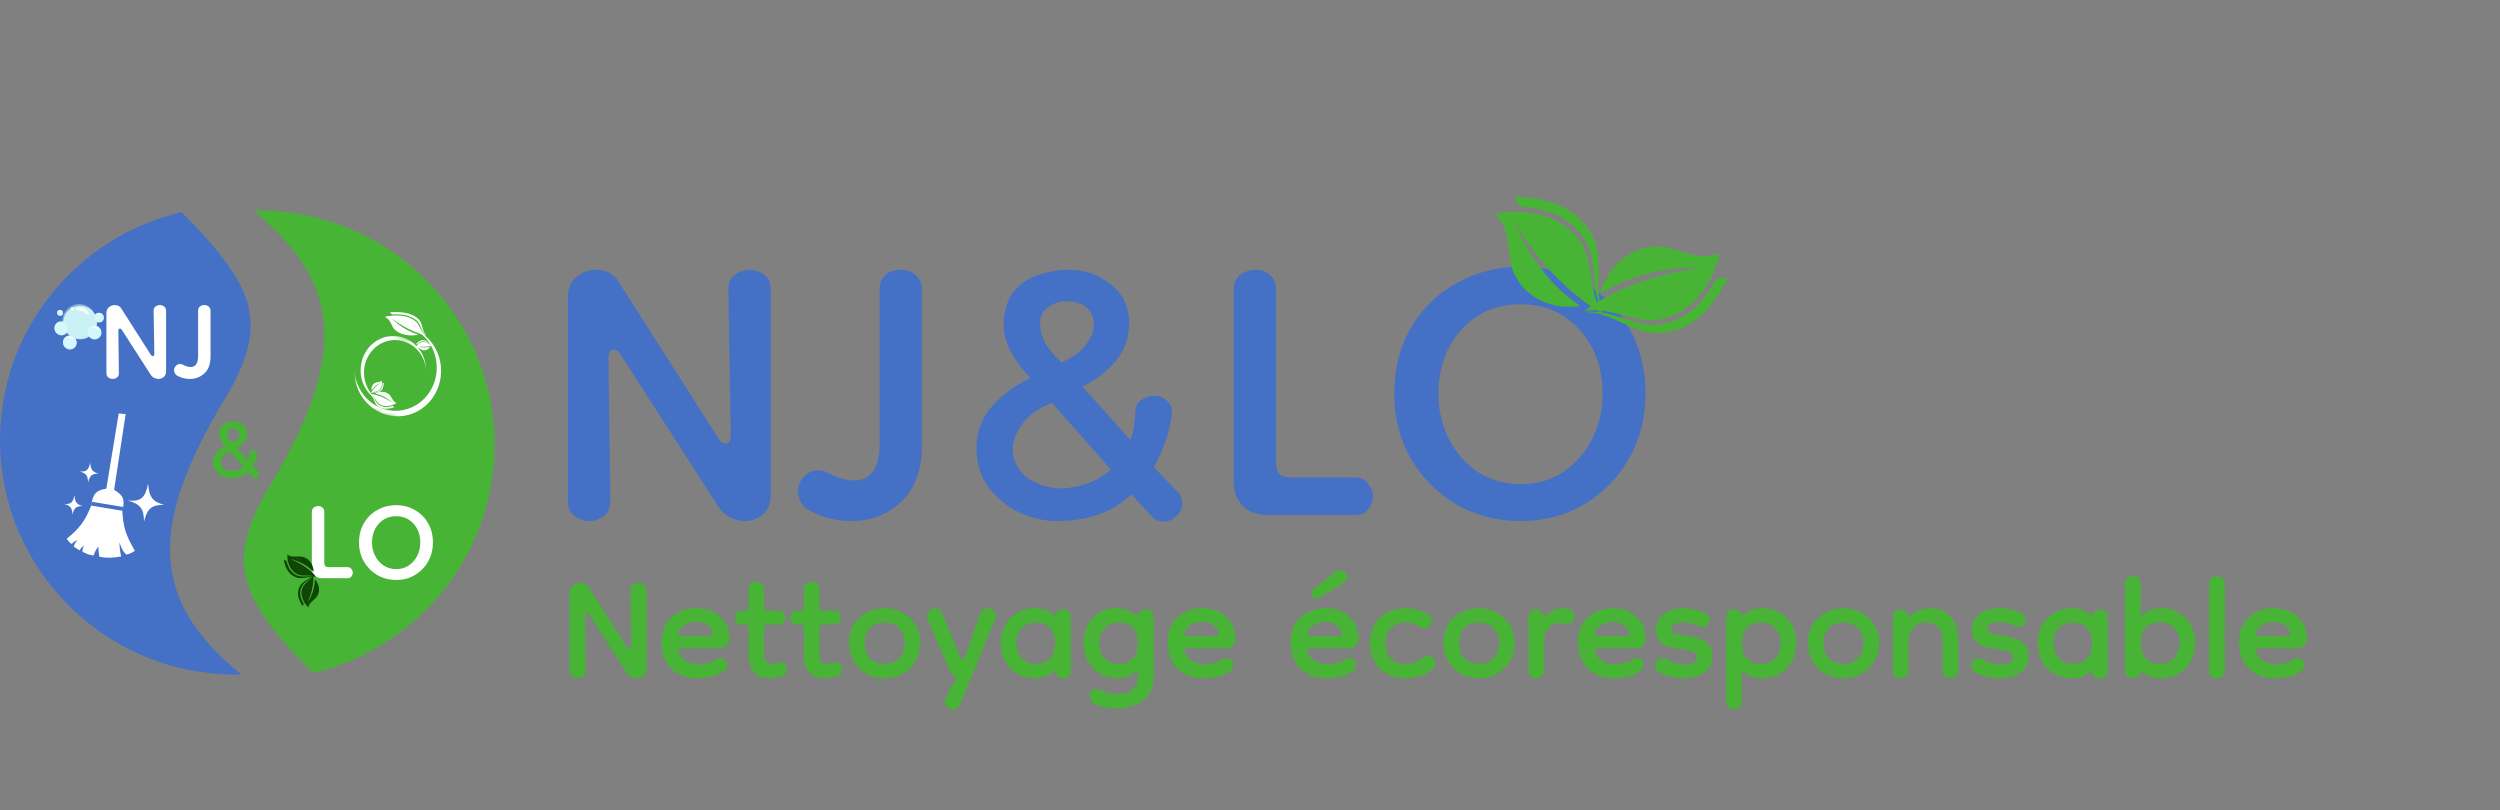 <svg width="500" height="162" viewBox="0 0 500 162" fill="none" xmlns="http://www.w3.org/2000/svg">
<rect x="0" y="0" width="500" height="162" fill="#808080" stroke="none"/>
<path d="M117.82 104.211C116.77 104.211 115.801 103.888 114.913 103.242C114.025 102.596 113.581 101.628 113.581 100.336V59.526C113.581 57.669 114.146 56.297 115.277 55.409C116.488 54.44 117.779 53.956 119.152 53.956C121.251 53.956 122.785 54.763 123.753 56.378L143.734 87.742C144.138 88.388 144.582 88.711 145.066 88.711C145.793 88.711 146.156 88.145 146.156 87.015L145.672 57.831C145.672 56.539 146.116 55.57 147.004 54.925C147.892 54.279 148.861 53.956 149.91 53.956C150.96 53.956 151.928 54.279 152.817 54.925C153.705 55.57 154.149 56.539 154.149 57.831V98.883C154.149 100.659 153.624 101.991 152.574 102.879C151.525 103.767 150.314 104.211 148.941 104.211C147.973 104.211 147.004 103.969 146.035 103.484C145.147 103.081 144.38 102.395 143.734 101.426L124.117 70.909C123.713 70.263 123.269 69.941 122.785 69.941C122.058 69.941 121.695 70.506 121.695 71.636L122.058 100.336C122.058 101.628 121.614 102.596 120.726 103.242C119.919 103.888 118.95 104.211 117.82 104.211ZM170.231 104.211C168.697 104.211 167.163 104.009 165.629 103.605C164.176 103.202 162.763 102.596 161.391 101.789C160.826 101.385 160.382 100.861 160.059 100.215C159.736 99.488 159.574 98.842 159.574 98.277C159.574 97.147 159.978 96.178 160.785 95.371C161.593 94.483 162.521 94.039 163.57 94.039C164.297 94.039 164.943 94.2 165.508 94.523C167.446 95.573 169.222 96.097 170.836 96.097C174.227 96.097 175.922 93.595 175.922 88.59V57.952C175.922 56.741 176.286 55.772 177.012 55.046C177.82 54.319 178.869 53.956 180.161 53.956C181.452 53.956 182.462 54.319 183.188 55.046C183.995 55.772 184.399 56.741 184.399 57.952V88.832C184.399 93.999 182.986 97.874 180.161 100.457C177.416 102.96 174.106 104.211 170.231 104.211ZM232.717 104.332C231.909 104.332 231.183 104.05 230.537 103.484L226.299 98.883C224.2 100.82 221.899 102.193 219.396 103C216.974 103.807 214.31 104.211 211.404 104.211C208.74 104.211 206.156 103.605 203.654 102.395C201.232 101.184 199.213 99.488 197.599 97.308C196.065 95.129 195.298 92.586 195.298 89.679C195.298 86.369 196.347 83.544 198.446 81.203C200.626 78.781 203.169 76.924 206.075 75.632C204.542 74.017 203.25 72.282 202.2 70.425C201.232 68.487 200.747 66.752 200.747 65.218C200.747 62.392 201.353 60.172 202.564 58.557C203.855 56.862 205.51 55.691 207.529 55.046C209.628 54.319 211.767 53.956 213.947 53.956C217.015 53.956 219.759 54.925 222.181 56.862C224.603 58.8 225.814 61.383 225.814 64.612C225.814 67.599 224.886 70.183 223.029 72.362C221.172 74.462 218.992 76.117 216.49 77.328L226.056 87.984C226.379 87.338 226.622 86.45 226.783 85.32C226.944 84.109 227.066 82.938 227.146 81.808C227.308 80.92 227.752 80.274 228.478 79.871C229.286 79.386 230.093 79.144 230.9 79.144C231.788 79.144 232.555 79.427 233.201 79.992C233.928 80.476 234.331 81.283 234.412 82.414C234.17 84.593 233.726 86.571 233.08 88.347C232.434 90.123 231.667 91.819 230.779 93.433L235.986 98.883C236.309 99.448 236.471 100.053 236.471 100.699C236.471 101.668 236.067 102.516 235.26 103.242C234.533 103.969 233.686 104.332 232.717 104.332ZM212.372 97.672C214.229 97.591 216.046 97.228 217.822 96.582C219.598 95.855 221.051 94.967 222.181 93.918L210.435 80.597C208.174 81.324 206.277 82.615 204.743 84.472C203.29 86.248 202.564 88.024 202.564 89.8C202.564 92.222 203.573 94.16 205.591 95.613C207.609 96.986 209.87 97.672 212.372 97.672ZM212.251 72.484C214.27 71.676 215.844 70.586 216.974 69.214C218.185 67.761 218.791 66.267 218.791 64.733C218.71 63.2 218.145 62.069 217.095 61.343C216.046 60.616 214.754 60.253 213.22 60.253C211.928 60.253 210.717 60.657 209.587 61.464C208.538 62.271 208.013 63.321 208.013 64.612C208.013 65.662 208.255 66.792 208.74 68.003C209.224 69.133 210.395 70.627 212.251 72.484ZM253.401 103C251.382 103 249.768 102.395 248.557 101.184C247.346 99.973 246.74 98.358 246.74 96.34V57.952C246.74 56.58 247.184 55.57 248.072 54.925C249.041 54.279 250.05 53.956 251.1 53.956C252.149 53.956 253.078 54.279 253.885 54.925C254.773 55.57 255.217 56.58 255.217 57.952V92.344C255.217 93.555 255.459 94.402 255.944 94.886C256.428 95.29 257.235 95.492 258.366 95.492H270.839C272.13 95.492 273.059 95.896 273.624 96.703C274.27 97.51 274.593 98.358 274.593 99.246C274.593 100.215 274.27 101.103 273.624 101.91C273.059 102.637 272.13 103 270.839 103H253.401ZM304.159 104.211C299.477 104.211 295.198 103.121 291.323 100.941C287.528 98.681 284.501 95.653 282.241 91.859C279.98 87.984 278.85 83.624 278.85 78.781C278.85 73.695 279.98 69.254 282.241 65.46C284.501 61.666 287.528 58.719 291.323 56.62C295.198 54.44 299.477 53.35 304.159 53.35C308.841 53.35 313.04 54.44 316.753 56.62C320.548 58.719 323.535 61.666 325.714 65.46C327.975 69.254 329.105 73.695 329.105 78.781C329.105 83.624 327.975 87.984 325.714 91.859C323.535 95.653 320.548 98.681 316.753 100.941C313.04 103.121 308.841 104.211 304.159 104.211ZM304.159 96.824C307.388 96.824 310.214 96.017 312.636 94.402C315.139 92.707 317.076 90.487 318.449 87.742C319.821 84.997 320.507 82.01 320.507 78.781C320.507 73.614 318.973 69.335 315.905 65.944C312.838 62.554 308.922 60.858 304.159 60.858C299.315 60.858 295.359 62.554 292.292 65.944C289.224 69.335 287.69 73.614 287.69 78.781C287.69 82.01 288.376 84.997 289.749 87.742C291.121 90.487 293.059 92.707 295.561 94.402C298.064 96.017 300.93 96.824 304.159 96.824Z" fill="#4471C5"/>
<path d="M115.539 135.666C115.141 135.666 114.773 135.543 114.436 135.298C114.099 135.053 113.93 134.685 113.93 134.195V118.701C113.93 117.996 114.145 117.475 114.574 117.138C115.034 116.77 115.524 116.586 116.045 116.586C116.842 116.586 117.424 116.892 117.792 117.505L125.378 129.413C125.531 129.658 125.7 129.781 125.884 129.781C126.16 129.781 126.298 129.566 126.298 129.137L126.114 118.057C126.114 117.567 126.282 117.199 126.62 116.954C126.957 116.708 127.324 116.586 127.723 116.586C128.121 116.586 128.489 116.708 128.826 116.954C129.164 117.199 129.332 117.567 129.332 118.057V133.643C129.332 134.317 129.133 134.823 128.734 135.16C128.336 135.497 127.876 135.666 127.355 135.666C126.987 135.666 126.62 135.574 126.252 135.39C125.915 135.237 125.623 134.976 125.378 134.608L117.93 123.022C117.777 122.777 117.608 122.655 117.424 122.655C117.149 122.655 117.011 122.869 117.011 123.298L117.149 134.195C117.149 134.685 116.98 135.053 116.643 135.298C116.336 135.543 115.968 135.666 115.539 135.666ZM139.622 135.666C137.323 135.666 135.53 135.007 134.243 133.689C132.955 132.371 132.312 130.593 132.312 128.356C132.312 126.394 132.955 124.785 134.243 123.528C135.56 122.272 137.246 121.643 139.3 121.643C141.292 121.643 142.886 122.226 144.081 123.39C145.277 124.524 145.874 125.934 145.874 127.62C145.874 128.294 145.69 128.8 145.323 129.137C144.986 129.474 144.541 129.643 143.989 129.643H135.99C135.683 129.643 135.576 129.812 135.668 130.149C135.913 131.007 136.403 131.681 137.139 132.172C137.905 132.631 138.763 132.861 139.714 132.861C140.419 132.861 141.093 132.769 141.737 132.585C142.411 132.402 142.993 132.126 143.484 131.758C143.637 131.635 143.836 131.574 144.081 131.574C144.418 131.574 144.725 131.727 145.001 132.034C145.277 132.31 145.415 132.647 145.415 133.045C145.415 133.229 145.384 133.413 145.323 133.597C145.261 133.781 145.123 133.965 144.909 134.149C144.112 134.731 143.254 135.129 142.334 135.344C141.445 135.559 140.541 135.666 139.622 135.666ZM142.288 127.252C142.472 127.252 142.564 127.16 142.564 126.976C142.564 126.271 142.242 125.658 141.599 125.137C140.986 124.616 140.219 124.356 139.3 124.356C138.503 124.356 137.737 124.57 137.001 124.999C136.296 125.429 135.867 125.996 135.714 126.701C135.714 126.701 135.714 126.716 135.714 126.747C135.683 126.869 135.668 126.976 135.668 127.068C135.698 127.16 135.836 127.206 136.082 127.206L142.288 127.252ZM153.826 135.666C152.631 135.666 151.65 135.298 150.884 134.562C150.118 133.827 149.735 132.723 149.735 131.252V125.413C149.735 125.107 149.581 124.953 149.275 124.953H148.447C148.049 124.953 147.712 124.831 147.436 124.586C147.16 124.31 147.022 123.973 147.022 123.574C147.022 123.145 147.16 122.793 147.436 122.517C147.712 122.241 148.049 122.103 148.447 122.103H149.275C149.581 122.103 149.735 121.95 149.735 121.643V117.781C149.735 117.352 149.872 117.015 150.148 116.77C150.455 116.494 150.823 116.356 151.252 116.356C151.712 116.356 152.079 116.494 152.355 116.77C152.662 117.015 152.815 117.352 152.815 117.781V121.643C152.815 121.95 152.968 122.103 153.275 122.103H155.757C156.125 122.103 156.447 122.241 156.723 122.517C156.999 122.793 157.137 123.145 157.137 123.574C157.137 123.973 156.999 124.31 156.723 124.586C156.478 124.831 156.14 124.953 155.711 124.953H153.275C152.968 124.953 152.815 125.107 152.815 125.413V130.838C152.815 132.126 153.336 132.769 154.378 132.769C154.685 132.769 155.006 132.723 155.344 132.631C155.681 132.539 155.911 132.493 156.033 132.493C156.462 132.493 156.784 132.631 156.999 132.907C157.244 133.183 157.367 133.505 157.367 133.873C157.367 134.149 157.29 134.424 157.137 134.7C156.983 134.946 156.738 135.129 156.401 135.252C156.064 135.375 155.635 135.467 155.114 135.528C154.623 135.62 154.194 135.666 153.826 135.666ZM164.871 135.666C163.676 135.666 162.695 135.298 161.929 134.562C161.163 133.827 160.779 132.723 160.779 131.252V125.413C160.779 125.107 160.626 124.953 160.32 124.953H159.492C159.094 124.953 158.757 124.831 158.481 124.586C158.205 124.31 158.067 123.973 158.067 123.574C158.067 123.145 158.205 122.793 158.481 122.517C158.757 122.241 159.094 122.103 159.492 122.103H160.32C160.626 122.103 160.779 121.95 160.779 121.643V117.781C160.779 117.352 160.917 117.015 161.193 116.77C161.5 116.494 161.868 116.356 162.297 116.356C162.756 116.356 163.124 116.494 163.4 116.77C163.707 117.015 163.86 117.352 163.86 117.781V121.643C163.86 121.95 164.013 122.103 164.32 122.103H166.802C167.17 122.103 167.492 122.241 167.768 122.517C168.044 122.793 168.182 123.145 168.182 123.574C168.182 123.973 168.044 124.31 167.768 124.586C167.523 124.831 167.185 124.953 166.756 124.953H164.32C164.013 124.953 163.86 125.107 163.86 125.413V130.838C163.86 132.126 164.381 132.769 165.423 132.769C165.73 132.769 166.051 132.723 166.389 132.631C166.726 132.539 166.956 132.493 167.078 132.493C167.507 132.493 167.829 132.631 168.044 132.907C168.289 133.183 168.411 133.505 168.411 133.873C168.411 134.149 168.335 134.424 168.182 134.7C168.028 134.946 167.783 135.129 167.446 135.252C167.109 135.375 166.68 135.467 166.159 135.528C165.668 135.62 165.239 135.666 164.871 135.666ZM176.928 135.666C175.579 135.666 174.353 135.359 173.25 134.746C172.177 134.133 171.334 133.29 170.721 132.218C170.108 131.114 169.802 129.888 169.802 128.54C169.802 127.222 170.108 126.042 170.721 124.999C171.334 123.957 172.177 123.145 173.25 122.563C174.353 121.95 175.579 121.643 176.928 121.643C178.276 121.643 179.487 121.95 180.56 122.563C181.633 123.145 182.475 123.957 183.088 124.999C183.732 126.042 184.054 127.222 184.054 128.54C184.054 129.888 183.732 131.114 183.088 132.218C182.475 133.29 181.633 134.133 180.56 134.746C179.487 135.359 178.276 135.666 176.928 135.666ZM176.928 132.815C178.123 132.815 179.089 132.432 179.824 131.666C180.56 130.869 180.928 129.827 180.928 128.54C180.928 127.314 180.56 126.333 179.824 125.597C179.089 124.862 178.123 124.494 176.928 124.494C175.702 124.494 174.721 124.862 173.985 125.597C173.28 126.333 172.928 127.314 172.928 128.54C172.928 129.827 173.28 130.869 173.985 131.666C174.721 132.432 175.702 132.815 176.928 132.815ZM185.415 123.206C185.415 122.716 185.584 122.333 185.921 122.057C186.258 121.781 186.626 121.643 187.024 121.643C187.668 121.643 188.128 121.965 188.404 122.609L191.99 131.39C192.082 131.635 192.25 131.758 192.496 131.758C192.741 131.758 192.909 131.651 193.001 131.436L196.082 122.655C196.327 121.98 196.802 121.643 197.507 121.643C197.936 121.643 198.319 121.781 198.656 122.057C199.024 122.333 199.208 122.67 199.208 123.068C199.208 123.222 199.162 123.436 199.07 123.712L192.036 140.861C191.791 141.535 191.316 141.873 190.611 141.873C190.212 141.873 189.829 141.735 189.461 141.459C189.124 141.183 188.955 140.846 188.955 140.447C188.955 140.141 189.001 139.926 189.093 139.804L191.346 135.206C190.703 135.145 190.258 134.838 190.013 134.287L185.507 123.758C185.446 123.513 185.415 123.329 185.415 123.206ZM207.003 135.666C205.685 135.666 204.505 135.359 203.463 134.746C202.421 134.133 201.609 133.29 201.026 132.218C200.444 131.114 200.153 129.888 200.153 128.54C200.153 127.222 200.444 126.042 201.026 124.999C201.609 123.957 202.421 123.145 203.463 122.563C204.505 121.95 205.685 121.643 207.003 121.643C207.861 121.643 208.628 121.796 209.302 122.103C209.976 122.379 210.559 122.747 211.049 123.206C211.11 122.777 211.294 122.455 211.601 122.241C211.907 121.996 212.244 121.873 212.612 121.873C213.011 121.873 213.363 122.011 213.67 122.287C214.007 122.532 214.175 122.915 214.175 123.436V134.241C214.175 134.7 214.007 135.053 213.67 135.298C213.363 135.543 213.011 135.666 212.612 135.666C212.214 135.666 211.846 135.543 211.509 135.298C211.202 135.053 211.049 134.7 211.049 134.241V134.057C210.559 134.547 209.976 134.93 209.302 135.206C208.628 135.513 207.861 135.666 207.003 135.666ZM207.279 132.815C208.444 132.815 209.363 132.432 210.037 131.666C210.712 130.869 211.049 129.827 211.049 128.54C211.049 127.314 210.712 126.333 210.037 125.597C209.363 124.862 208.444 124.494 207.279 124.494C206.084 124.494 205.118 124.862 204.382 125.597C203.647 126.333 203.279 127.314 203.279 128.54C203.279 129.827 203.647 130.869 204.382 131.666C205.118 132.432 206.084 132.815 207.279 132.815ZM223.295 141.643C222.651 141.643 221.931 141.581 221.134 141.459C220.337 141.336 219.555 141.076 218.789 140.677C218.207 140.371 217.915 139.896 217.915 139.252C217.915 138.884 218.038 138.547 218.283 138.24C218.559 137.934 218.896 137.781 219.295 137.781C219.571 137.781 219.846 137.857 220.122 138.011C220.705 138.317 221.287 138.532 221.869 138.654C222.452 138.777 223.019 138.838 223.57 138.838C224.674 138.838 225.624 138.547 226.421 137.965C227.218 137.413 227.616 136.524 227.616 135.298V134.011C227.095 134.532 226.482 134.93 225.777 135.206C225.103 135.513 224.337 135.666 223.479 135.666C222.222 135.666 221.072 135.359 220.03 134.746C219.019 134.133 218.207 133.29 217.594 132.218C217.011 131.145 216.72 129.934 216.72 128.586C216.72 127.237 217.011 126.026 217.594 124.953C218.176 123.881 218.973 123.038 219.984 122.425C220.996 121.812 222.145 121.551 223.433 121.643C224.321 121.705 225.103 121.888 225.777 122.195C226.482 122.471 227.095 122.854 227.616 123.344C227.616 122.915 227.754 122.563 228.03 122.287C228.337 122.011 228.72 121.873 229.18 121.873C229.639 121.873 230.007 122.011 230.283 122.287C230.589 122.563 230.743 122.915 230.743 123.344V135.39C230.743 136.8 230.406 137.965 229.731 138.884C229.088 139.834 228.199 140.524 227.065 140.953C225.931 141.413 224.674 141.643 223.295 141.643ZM223.846 132.815C225.011 132.815 225.931 132.432 226.605 131.666C227.279 130.869 227.616 129.827 227.616 128.54C227.616 127.314 227.279 126.333 226.605 125.597C225.931 124.862 225.011 124.494 223.846 124.494C222.651 124.494 221.685 124.862 220.95 125.597C220.214 126.333 219.846 127.329 219.846 128.586C219.846 129.812 220.199 130.823 220.904 131.62C221.639 132.417 222.62 132.815 223.846 132.815ZM240.822 135.666C238.523 135.666 236.73 135.007 235.443 133.689C234.156 132.371 233.512 130.593 233.512 128.356C233.512 126.394 234.156 124.785 235.443 123.528C236.761 122.272 238.447 121.643 240.5 121.643C242.493 121.643 244.086 122.226 245.282 123.39C246.477 124.524 247.075 125.934 247.075 127.62C247.075 128.294 246.891 128.8 246.523 129.137C246.186 129.474 245.742 129.643 245.19 129.643H237.19C236.884 129.643 236.776 129.812 236.868 130.149C237.113 131.007 237.604 131.681 238.339 132.172C239.106 132.631 239.964 132.861 240.914 132.861C241.619 132.861 242.293 132.769 242.937 132.585C243.611 132.402 244.194 132.126 244.684 131.758C244.837 131.635 245.037 131.574 245.282 131.574C245.619 131.574 245.925 131.727 246.201 132.034C246.477 132.31 246.615 132.647 246.615 133.045C246.615 133.229 246.584 133.413 246.523 133.597C246.462 133.781 246.324 133.965 246.109 134.149C245.312 134.731 244.454 135.129 243.535 135.344C242.646 135.559 241.742 135.666 240.822 135.666ZM243.489 127.252C243.673 127.252 243.765 127.16 243.765 126.976C243.765 126.271 243.443 125.658 242.799 125.137C242.186 124.616 241.42 124.356 240.5 124.356C239.703 124.356 238.937 124.57 238.202 124.999C237.497 125.429 237.067 125.996 236.914 126.701C236.914 126.701 236.914 126.716 236.914 126.747C236.884 126.869 236.868 126.976 236.868 127.068C236.899 127.16 237.037 127.206 237.282 127.206L243.489 127.252ZM265.426 135.666C263.128 135.666 261.335 135.007 260.047 133.689C258.76 132.371 258.116 130.593 258.116 128.356C258.116 126.394 258.76 124.785 260.047 123.528C261.365 122.272 263.051 121.643 265.105 121.643C267.097 121.643 268.691 122.226 269.886 123.39C271.081 124.524 271.679 125.934 271.679 127.62C271.679 128.294 271.495 128.8 271.127 129.137C270.79 129.474 270.346 129.643 269.794 129.643H261.794C261.488 129.643 261.38 129.812 261.472 130.149C261.718 131.007 262.208 131.681 262.944 132.172C263.71 132.631 264.568 132.861 265.518 132.861C266.223 132.861 266.898 132.769 267.541 132.585C268.216 132.402 268.798 132.126 269.288 131.758C269.442 131.635 269.641 131.574 269.886 131.574C270.223 131.574 270.53 131.727 270.805 132.034C271.081 132.31 271.219 132.647 271.219 133.045C271.219 133.229 271.189 133.413 271.127 133.597C271.066 133.781 270.928 133.965 270.714 134.149C269.917 134.731 269.058 135.129 268.139 135.344C267.25 135.559 266.346 135.666 265.426 135.666ZM268.093 127.252C268.277 127.252 268.369 127.16 268.369 126.976C268.369 126.271 268.047 125.658 267.403 125.137C266.79 124.616 266.024 124.356 265.105 124.356C264.308 124.356 263.541 124.57 262.806 124.999C262.101 125.429 261.672 125.996 261.518 126.701C261.518 126.701 261.518 126.716 261.518 126.747C261.488 126.869 261.472 126.976 261.472 127.068C261.503 127.16 261.641 127.206 261.886 127.206L268.093 127.252ZM262.668 117.873L266.898 114.517C267.02 114.425 267.173 114.333 267.357 114.241C267.572 114.119 267.786 114.057 268.001 114.057C268.369 114.057 268.691 114.195 268.966 114.471C269.242 114.747 269.38 115.099 269.38 115.528C269.38 115.988 269.181 116.341 268.783 116.586L263.909 119.482C263.817 119.513 263.725 119.559 263.633 119.62C263.572 119.651 263.465 119.666 263.311 119.666C262.606 119.666 262.254 119.344 262.254 118.701C262.254 118.364 262.392 118.088 262.668 117.873ZM281 135.666C278.946 135.666 277.26 135.007 275.942 133.689C274.624 132.371 273.965 130.654 273.965 128.54C273.965 127.191 274.272 125.996 274.885 124.953C275.498 123.911 276.325 123.099 277.367 122.517C278.44 121.934 279.651 121.643 281 121.643C282.839 121.643 284.402 122.072 285.689 122.931C286.118 123.206 286.333 123.59 286.333 124.08C286.333 124.57 286.179 124.953 285.873 125.229C285.566 125.505 285.214 125.643 284.816 125.643C284.54 125.643 284.294 125.582 284.08 125.459C282.946 124.693 281.888 124.356 280.908 124.448C279.712 124.57 278.777 124.984 278.103 125.689C277.429 126.363 277.092 127.329 277.092 128.586C277.092 129.904 277.444 130.946 278.149 131.712C278.885 132.448 279.911 132.815 281.229 132.815C282.394 132.815 283.559 132.371 284.724 131.482C284.969 131.267 285.291 131.16 285.689 131.16C286.149 131.16 286.486 131.344 286.701 131.712C286.946 132.049 287.068 132.371 287.068 132.677C287.068 133.106 286.869 133.505 286.471 133.873C285.704 134.547 284.861 135.007 283.942 135.252C283.022 135.528 282.042 135.666 281 135.666ZM295.818 135.666C294.469 135.666 293.243 135.359 292.14 134.746C291.067 134.133 290.224 133.29 289.611 132.218C288.998 131.114 288.692 129.888 288.692 128.54C288.692 127.222 288.998 126.042 289.611 124.999C290.224 123.957 291.067 123.145 292.14 122.563C293.243 121.95 294.469 121.643 295.818 121.643C297.167 121.643 298.377 121.95 299.45 122.563C300.523 123.145 301.366 123.957 301.979 124.999C302.622 126.042 302.944 127.222 302.944 128.54C302.944 129.888 302.622 131.114 301.979 132.218C301.366 133.29 300.523 134.133 299.45 134.746C298.377 135.359 297.167 135.666 295.818 135.666ZM295.818 132.815C297.013 132.815 297.979 132.432 298.715 131.666C299.45 130.869 299.818 129.827 299.818 128.54C299.818 127.314 299.45 126.333 298.715 125.597C297.979 124.862 297.013 124.494 295.818 124.494C294.592 124.494 293.611 124.862 292.876 125.597C292.171 126.333 291.818 127.314 291.818 128.54C291.818 129.827 292.171 130.869 292.876 131.666C293.611 132.432 294.592 132.815 295.818 132.815ZM308.811 128.402V134.241C308.811 134.7 308.643 135.053 308.306 135.298C307.999 135.543 307.647 135.666 307.248 135.666C306.85 135.666 306.482 135.543 306.145 135.298C305.838 135.053 305.685 134.7 305.685 134.241V123.436C305.685 122.915 305.838 122.532 306.145 122.287C306.482 122.011 306.85 121.873 307.248 121.873C307.647 121.873 307.999 122.011 308.306 122.287C308.643 122.532 308.811 122.915 308.811 123.436V123.62C309.24 123.038 309.792 122.563 310.466 122.195C311.171 121.827 311.907 121.643 312.673 121.643C313.041 121.643 313.409 121.689 313.777 121.781C314.144 121.873 314.42 122.057 314.604 122.333C314.788 122.609 314.88 122.915 314.88 123.252C314.88 123.651 314.742 124.019 314.466 124.356C314.221 124.662 313.853 124.816 313.363 124.816C313.148 124.816 312.918 124.785 312.673 124.724C312.459 124.662 312.183 124.632 311.846 124.632C310.957 124.632 310.221 124.969 309.639 125.643C309.087 126.317 308.811 127.237 308.811 128.402ZM322.896 135.666C320.597 135.666 318.804 135.007 317.517 133.689C316.23 132.371 315.586 130.593 315.586 128.356C315.586 126.394 316.23 124.785 317.517 123.528C318.835 122.272 320.521 121.643 322.574 121.643C324.566 121.643 326.16 122.226 327.356 123.39C328.551 124.524 329.149 125.934 329.149 127.62C329.149 128.294 328.965 128.8 328.597 129.137C328.26 129.474 327.815 129.643 327.264 129.643H319.264C318.957 129.643 318.85 129.812 318.942 130.149C319.187 131.007 319.678 131.681 320.413 132.172C321.18 132.631 322.038 132.861 322.988 132.861C323.693 132.861 324.367 132.769 325.011 132.585C325.685 132.402 326.268 132.126 326.758 131.758C326.911 131.635 327.11 131.574 327.356 131.574C327.693 131.574 327.999 131.727 328.275 132.034C328.551 132.31 328.689 132.647 328.689 133.045C328.689 133.229 328.658 133.413 328.597 133.597C328.536 133.781 328.398 133.965 328.183 134.149C327.386 134.731 326.528 135.129 325.609 135.344C324.72 135.559 323.816 135.666 322.896 135.666ZM325.563 127.252C325.746 127.252 325.838 127.16 325.838 126.976C325.838 126.271 325.517 125.658 324.873 125.137C324.26 124.616 323.494 124.356 322.574 124.356C321.777 124.356 321.011 124.57 320.275 124.999C319.57 125.429 319.141 125.996 318.988 126.701C318.988 126.701 318.988 126.716 318.988 126.747C318.957 126.869 318.942 126.976 318.942 127.068C318.973 127.16 319.111 127.206 319.356 127.206L325.563 127.252ZM336.687 135.666C335.798 135.666 334.894 135.543 333.974 135.298C333.055 135.083 332.243 134.731 331.538 134.241C331.17 133.903 330.986 133.536 330.986 133.137C330.986 132.739 331.139 132.386 331.446 132.08C331.783 131.773 332.151 131.62 332.549 131.62C332.764 131.62 332.978 131.681 333.193 131.804C333.744 132.141 334.373 132.417 335.078 132.631C335.813 132.815 336.503 132.907 337.147 132.907C337.76 132.907 338.281 132.8 338.71 132.585C339.17 132.371 339.399 132.018 339.399 131.528C339.399 131.038 339.185 130.67 338.756 130.425C338.327 130.179 337.591 129.995 336.549 129.873C336.12 129.812 335.599 129.735 334.986 129.643C334.403 129.551 333.821 129.382 333.239 129.137C332.656 128.892 332.166 128.524 331.768 128.034C331.369 127.543 331.17 126.884 331.17 126.057C331.17 124.708 331.66 123.635 332.641 122.839C333.653 122.042 335.001 121.643 336.687 121.643C337.668 121.643 338.587 121.766 339.445 122.011C340.334 122.256 340.993 122.563 341.422 122.931C341.76 123.206 341.928 123.528 341.928 123.896C341.928 124.294 341.79 124.647 341.514 124.953C341.239 125.26 340.901 125.413 340.503 125.413C340.288 125.413 340.089 125.367 339.905 125.275C339.415 124.999 338.863 124.8 338.25 124.678C337.668 124.524 337.101 124.448 336.549 124.448C335.905 124.448 335.354 124.555 334.894 124.77C334.465 124.953 334.25 125.26 334.25 125.689C334.25 125.996 334.373 126.271 334.618 126.517C334.894 126.731 335.583 126.915 336.687 127.068C337.208 127.13 337.79 127.222 338.434 127.344C339.108 127.467 339.752 127.666 340.365 127.942C340.978 128.187 341.484 128.586 341.882 129.137C342.281 129.689 342.48 130.44 342.48 131.39C342.48 132.371 342.204 133.183 341.652 133.827C341.101 134.44 340.38 134.9 339.491 135.206C338.633 135.513 337.698 135.666 336.687 135.666ZM352.412 135.666C351.554 135.666 350.788 135.513 350.114 135.206C349.439 134.93 348.857 134.547 348.367 134.057V140.447C348.367 140.907 348.198 141.26 347.861 141.505C347.554 141.75 347.202 141.873 346.803 141.873C346.405 141.873 346.037 141.75 345.7 141.505C345.393 141.26 345.24 140.907 345.24 140.447V123.436C345.24 122.915 345.393 122.532 345.7 122.287C346.037 122.011 346.405 121.873 346.803 121.873C347.171 121.873 347.508 121.996 347.815 122.241C348.121 122.455 348.305 122.777 348.367 123.206C348.857 122.747 349.439 122.379 350.114 122.103C350.788 121.796 351.554 121.643 352.412 121.643C353.761 121.643 354.941 121.95 355.953 122.563C356.995 123.145 357.807 123.957 358.389 124.999C358.972 126.042 359.263 127.222 359.263 128.54C359.263 129.888 358.972 131.114 358.389 132.218C357.807 133.29 356.995 134.133 355.953 134.746C354.941 135.359 353.761 135.666 352.412 135.666ZM352.137 132.815C353.332 132.815 354.297 132.432 355.033 131.666C355.769 130.869 356.136 129.827 356.136 128.54C356.136 127.314 355.769 126.333 355.033 125.597C354.297 124.862 353.332 124.494 352.137 124.494C350.972 124.494 350.052 124.862 349.378 125.597C348.704 126.333 348.367 127.314 348.367 128.54C348.367 129.827 348.704 130.869 349.378 131.666C350.052 132.432 350.972 132.815 352.137 132.815ZM368.688 135.666C367.339 135.666 366.113 135.359 365.01 134.746C363.937 134.133 363.094 133.29 362.481 132.218C361.868 131.114 361.562 129.888 361.562 128.54C361.562 127.222 361.868 126.042 362.481 124.999C363.094 123.957 363.937 123.145 365.01 122.563C366.113 121.95 367.339 121.643 368.688 121.643C370.036 121.643 371.247 121.95 372.32 122.563C373.393 123.145 374.236 123.957 374.849 124.999C375.492 126.042 375.814 127.222 375.814 128.54C375.814 129.888 375.492 131.114 374.849 132.218C374.236 133.29 373.393 134.133 372.32 134.746C371.247 135.359 370.036 135.666 368.688 135.666ZM368.688 132.815C369.883 132.815 370.849 132.432 371.584 131.666C372.32 130.869 372.688 129.827 372.688 128.54C372.688 127.314 372.32 126.333 371.584 125.597C370.849 124.862 369.883 124.494 368.688 124.494C367.462 124.494 366.481 124.862 365.745 125.597C365.04 126.333 364.688 127.314 364.688 128.54C364.688 129.827 365.04 130.869 365.745 131.666C366.481 132.432 367.462 132.815 368.688 132.815ZM390.095 135.666C389.696 135.666 389.328 135.543 388.991 135.298C388.685 135.053 388.531 134.7 388.531 134.241V128.448C388.531 127.099 388.225 126.103 387.612 125.459C387.029 124.816 386.248 124.494 385.267 124.494C384.01 124.494 383.091 124.907 382.509 125.735C381.957 126.532 381.681 127.421 381.681 128.402V134.241C381.681 134.7 381.512 135.053 381.175 135.298C380.869 135.543 380.516 135.666 380.118 135.666C379.719 135.666 379.352 135.543 379.014 135.298C378.708 135.053 378.555 134.7 378.555 134.241V123.436C378.555 122.915 378.708 122.532 379.014 122.287C379.352 122.011 379.719 121.873 380.118 121.873C380.516 121.873 380.869 122.011 381.175 122.287C381.512 122.532 381.681 122.915 381.681 123.436C382.202 122.915 382.876 122.486 383.704 122.149C384.531 121.812 385.313 121.643 386.049 121.643C387.765 121.643 389.129 122.195 390.141 123.298C391.152 124.402 391.658 126.026 391.658 128.172V134.241C391.658 134.7 391.489 135.053 391.152 135.298C390.815 135.543 390.462 135.666 390.095 135.666ZM399.904 135.666C399.015 135.666 398.11 135.543 397.191 135.298C396.271 135.083 395.459 134.731 394.754 134.241C394.386 133.903 394.203 133.536 394.203 133.137C394.203 132.739 394.356 132.386 394.662 132.08C394.999 131.773 395.367 131.62 395.766 131.62C395.98 131.62 396.195 131.681 396.409 131.804C396.961 132.141 397.589 132.417 398.294 132.631C399.03 132.815 399.72 132.907 400.363 132.907C400.976 132.907 401.497 132.8 401.926 132.585C402.386 132.371 402.616 132.018 402.616 131.528C402.616 131.038 402.402 130.67 401.972 130.425C401.543 130.179 400.808 129.995 399.766 129.873C399.336 129.812 398.815 129.735 398.202 129.643C397.62 129.551 397.038 129.382 396.455 129.137C395.873 128.892 395.383 128.524 394.984 128.034C394.586 127.543 394.386 126.884 394.386 126.057C394.386 124.708 394.877 123.635 395.858 122.839C396.869 122.042 398.218 121.643 399.904 121.643C400.884 121.643 401.804 121.766 402.662 122.011C403.551 122.256 404.21 122.563 404.639 122.931C404.976 123.206 405.145 123.528 405.145 123.896C405.145 124.294 405.007 124.647 404.731 124.953C404.455 125.26 404.118 125.413 403.72 125.413C403.505 125.413 403.306 125.367 403.122 125.275C402.631 124.999 402.08 124.8 401.467 124.678C400.884 124.524 400.317 124.448 399.766 124.448C399.122 124.448 398.57 124.555 398.11 124.77C397.681 124.953 397.467 125.26 397.467 125.689C397.467 125.996 397.589 126.271 397.835 126.517C398.11 126.731 398.8 126.915 399.904 127.068C400.425 127.13 401.007 127.222 401.651 127.344C402.325 127.467 402.969 127.666 403.582 127.942C404.195 128.187 404.7 128.586 405.099 129.137C405.497 129.689 405.696 130.44 405.696 131.39C405.696 132.371 405.421 133.183 404.869 133.827C404.317 134.44 403.597 134.9 402.708 135.206C401.85 135.513 400.915 135.666 399.904 135.666ZM414.388 135.666C413.07 135.666 411.89 135.359 410.848 134.746C409.805 134.133 408.993 133.29 408.411 132.218C407.828 131.114 407.537 129.888 407.537 128.54C407.537 127.222 407.828 126.042 408.411 124.999C408.993 123.957 409.805 123.145 410.848 122.563C411.89 121.95 413.07 121.643 414.388 121.643C415.246 121.643 416.012 121.796 416.686 122.103C417.361 122.379 417.943 122.747 418.434 123.206C418.495 122.777 418.679 122.455 418.985 122.241C419.292 121.996 419.629 121.873 419.997 121.873C420.395 121.873 420.748 122.011 421.054 122.287C421.391 122.532 421.56 122.915 421.56 123.436V134.241C421.56 134.7 421.391 135.053 421.054 135.298C420.748 135.543 420.395 135.666 419.997 135.666C419.598 135.666 419.23 135.543 418.893 135.298C418.587 135.053 418.434 134.7 418.434 134.241V134.057C417.943 134.547 417.361 134.93 416.686 135.206C416.012 135.513 415.246 135.666 414.388 135.666ZM414.664 132.815C415.828 132.815 416.748 132.432 417.422 131.666C418.096 130.869 418.434 129.827 418.434 128.54C418.434 127.314 418.096 126.333 417.422 125.597C416.748 124.862 415.828 124.494 414.664 124.494C413.468 124.494 412.503 124.862 411.767 125.597C411.031 126.333 410.664 127.314 410.664 128.54C410.664 129.827 411.031 130.869 411.767 131.666C412.503 132.432 413.468 132.815 414.664 132.815ZM432.196 135.666C431.338 135.666 430.572 135.513 429.898 135.206C429.223 134.93 428.641 134.547 428.151 134.057V134.241C428.151 134.7 427.982 135.053 427.645 135.298C427.338 135.543 426.986 135.666 426.587 135.666C426.189 135.666 425.821 135.543 425.484 135.298C425.177 135.053 425.024 134.7 425.024 134.241V116.77C425.024 116.249 425.177 115.866 425.484 115.62C425.821 115.345 426.189 115.207 426.587 115.207C426.986 115.207 427.338 115.345 427.645 115.62C427.982 115.866 428.151 116.249 428.151 116.77V123.206C428.641 122.716 429.223 122.333 429.898 122.057C430.572 121.781 431.338 121.643 432.196 121.643C433.545 121.643 434.725 121.95 435.737 122.563C436.779 123.145 437.591 123.957 438.173 124.999C438.756 126.042 439.047 127.222 439.047 128.54C439.047 129.888 438.756 131.114 438.173 132.218C437.591 133.29 436.779 134.133 435.737 134.746C434.725 135.359 433.545 135.666 432.196 135.666ZM431.921 132.815C433.116 132.815 434.081 132.432 434.817 131.666C435.553 130.869 435.92 129.827 435.92 128.54C435.92 127.314 435.553 126.333 434.817 125.597C434.081 124.862 433.116 124.494 431.921 124.494C430.756 124.494 429.836 124.862 429.162 125.597C428.488 126.333 428.151 127.314 428.151 128.54C428.151 129.827 428.488 130.869 429.162 131.666C429.836 132.432 430.756 132.815 431.921 132.815ZM443.379 135.666C442.981 135.666 442.613 135.543 442.276 135.298C441.969 135.053 441.816 134.7 441.816 134.241V116.77C441.816 116.249 441.969 115.866 442.276 115.62C442.613 115.345 442.981 115.207 443.379 115.207C443.778 115.207 444.13 115.345 444.437 115.62C444.774 115.866 444.942 116.249 444.942 116.77V134.241C444.942 134.7 444.774 135.053 444.437 135.298C444.13 135.543 443.778 135.666 443.379 135.666ZM455.121 135.666C452.822 135.666 451.029 135.007 449.742 133.689C448.455 132.371 447.811 130.593 447.811 128.356C447.811 126.394 448.455 124.785 449.742 123.528C451.06 122.272 452.746 121.643 454.799 121.643C456.792 121.643 458.385 122.226 459.581 123.39C460.776 124.524 461.374 125.934 461.374 127.62C461.374 128.294 461.19 128.8 460.822 129.137C460.485 129.474 460.04 129.643 459.489 129.643H451.489C451.182 129.643 451.075 129.812 451.167 130.149C451.412 131.007 451.903 131.681 452.638 132.172C453.405 132.631 454.263 132.861 455.213 132.861C455.918 132.861 456.592 132.769 457.236 132.585C457.91 132.402 458.493 132.126 458.983 131.758C459.136 131.635 459.336 131.574 459.581 131.574C459.918 131.574 460.224 131.727 460.5 132.034C460.776 132.31 460.914 132.647 460.914 133.045C460.914 133.229 460.883 133.413 460.822 133.597C460.761 133.781 460.623 133.965 460.408 134.149C459.611 134.731 458.753 135.129 457.834 135.344C456.945 135.559 456.041 135.666 455.121 135.666ZM457.788 127.252C457.972 127.252 458.064 127.16 458.064 126.976C458.064 126.271 457.742 125.658 457.098 125.137C456.485 124.616 455.719 124.356 454.799 124.356C454.002 124.356 453.236 124.57 452.5 124.999C451.795 125.429 451.366 125.996 451.213 126.701C451.213 126.701 451.213 126.716 451.213 126.747C451.182 126.869 451.167 126.976 451.167 127.068C451.198 127.16 451.336 127.206 451.581 127.206L457.788 127.252Z" fill="#47B435"/>
<path fill-rule="evenodd" clip-rule="evenodd" d="M299.469 43.252C300.147 43.923 300.947 45.459 301.272 46.715C301.433 47.337 301.667 48.807 301.792 49.982C302.105 52.915 302.423 54.101 303.303 55.613C304.933 58.412 307.484 60.245 310.87 61.047C312.435 61.418 315.795 61.481 315.875 61.14C315.89 61.077 315.615 60.835 315.264 60.602C312.054 58.471 308.469 54.567 305.936 50.447C305.01 48.939 303.142 45.286 303.101 44.9C303.093 44.831 303.613 45.598 304.256 46.603C306.81 50.6 309.813 54.192 313.211 57.311C315.315 59.243 318.212 61.416 319.852 62.294L320.519 62.651L319.977 61.724C319.19 60.38 318.729 58.759 318.216 55.536C317.534 51.241 317.233 50.205 316.171 48.505C314.924 46.509 312.842 44.775 310.416 43.71C308.896 43.043 305.66 42.373 303.824 42.344C302.534 42.324 299.409 42.578 299.176 42.722C299.093 42.772 299.225 43.011 299.469 43.252ZM303.447 40.445L304.057 41.404L305.014 41.438C306.4 41.489 310.029 42.364 311.227 42.937C313.548 44.046 315.621 45.834 316.827 47.765C317.964 49.587 318.335 50.946 318.72 54.701C318.866 56.127 319.073 57.793 319.179 58.403C319.383 59.569 320.084 61.609 320.434 62.053C320.589 62.25 320.59 62.189 320.436 61.803C319.786 60.172 319.601 58.46 319.682 54.836C319.777 50.652 319.436 48.767 318.194 46.619C316.128 43.045 312.538 40.714 307.702 39.805C305.892 39.465 302.826 39.207 302.833 39.395C302.835 39.446 303.111 39.918 303.447 40.445Z" fill="#47B435"/>
<path fill-rule="evenodd" clip-rule="evenodd" d="M343.292 50.884C342.4 51.23 340.66 51.338 339.371 51.128C338.733 51.024 337.282 50.645 336.147 50.286C333.316 49.389 332.093 49.2 330.344 49.391C327.105 49.745 324.387 51.325 322.284 54.077C321.312 55.349 319.902 58.376 320.184 58.586C320.236 58.625 320.571 58.472 320.927 58.247C324.185 56.189 329.23 54.504 334.051 53.862C335.815 53.627 339.937 53.401 340.31 53.519C340.376 53.54 339.46 53.704 338.273 53.883C333.557 54.594 329.035 55.877 324.789 57.707C322.16 58.841 318.989 60.597 317.519 61.734L316.921 62.196L317.994 62.076C319.552 61.902 321.233 62.136 324.413 62.968C328.651 64.076 329.728 64.219 331.723 63.939C334.067 63.61 336.505 62.417 338.464 60.642C339.691 59.53 341.612 56.861 342.377 55.204C342.915 54.041 343.938 51.101 343.9 50.831C343.886 50.736 343.613 50.76 343.292 50.884ZM344.281 55.626L343.151 55.795L342.734 56.651C342.13 57.888 339.862 60.832 338.851 61.69C336.894 63.352 334.41 64.515 332.143 64.833C330.004 65.132 328.601 64.922 324.98 63.76C323.606 63.319 321.986 62.837 321.38 62.688C320.222 62.403 318.057 62.219 317.508 62.358C317.263 62.42 317.319 62.446 317.737 62.461C319.503 62.527 321.158 63.048 324.468 64.58C328.291 66.351 330.167 66.799 332.65 66.536C336.778 66.098 340.375 63.775 343.159 59.748C344.201 58.242 345.673 55.561 345.497 55.492C345.45 55.473 344.903 55.534 344.281 55.626Z" fill="#47B435"/>
<path fill-rule="evenodd" clip-rule="evenodd" d="M36.302 42.42C44.164 50.276 48.297 55.869 49.646 61.148C50.968 66.318 49.83 72.247 43.91 81.53L43.845 81.631L43.785 81.736C36.338 94.73 32.429 105.495 34.603 115.462C36.236 122.943 41.091 129.073 48.26 134.899C47.892 134.907 47.524 134.912 47.154 134.912C21.112 134.912 0 113.927 0 88.042C0 65.869 15.491 47.292 36.302 42.42Z" fill="#4471C5"/>
<path fill-rule="evenodd" clip-rule="evenodd" d="M62.606 134.6C54.745 126.744 50.611 121.15 49.262 115.872C47.94 110.701 49.078 104.772 54.998 95.49L55.063 95.388L55.123 95.284C62.57 82.289 66.48 71.524 64.305 61.558C62.672 54.077 57.817 47.947 50.649 42.12C51.016 42.112 51.385 42.108 51.754 42.108C77.796 42.108 98.908 63.092 98.908 88.977C98.908 111.151 83.417 129.728 62.606 134.6Z" fill="#47B435"/>
<path d="M13.351 107.753C15.9 105.659 17.017 104.222 18.28 101.046C18.541 98.785 19.206 98.07 21.268 97.727L23.74 82.692L25.131 82.819L22.823 97.975C24.738 99.06 25.016 100.006 24.465 102.138C24.613 105.338 25.176 107.094 26.977 110.156C26.335 110.58 25.97 110.795 25.253 110.916C24.46 110.172 24.279 109.532 23.879 108.456L23.881 108.507C23.936 109.564 23.967 110.172 24.241 111.295C22.537 111.581 21.585 111.65 19.902 111.369C19.707 110.563 19.672 110.104 19.695 109.279C19.207 109.957 18.964 110.347 18.725 111.104C17.827 110.981 17.341 110.794 16.491 110.349C16.527 109.686 16.628 109.43 16.84 109.017C16.412 109.406 16.185 109.627 15.916 110.06C15.397 109.766 15.146 109.598 14.735 109.296C14.949 108.716 15.126 108.429 15.486 107.949C14.988 108.225 14.727 108.396 14.357 108.789C13.933 108.543 13.719 108.282 13.351 107.753Z" fill="white"/>
<path d="M25.592 100.111C28.21 100.356 29.046 99.554 29.614 96.75C29.828 99.511 30.593 100.366 32.824 100.962C30.346 100.965 29.445 101.674 28.802 104.323C28.776 101.837 28.167 100.851 25.592 100.111Z" fill="white"/>
<path d="M15.924 94.283C17.297 94.412 17.735 93.991 18.033 92.521C18.145 93.968 18.546 94.417 19.716 94.729C18.417 94.731 17.944 95.102 17.607 96.492C17.593 95.188 17.274 94.671 15.924 94.283Z" fill="white"/>
<path d="M12.83 100.777C14.171 100.903 14.599 100.492 14.89 99.056C15 100.47 15.392 100.908 16.534 101.213C15.265 101.215 14.804 101.578 14.474 102.935C14.461 101.661 14.149 101.156 12.83 100.777Z" fill="white"/>
<rect width="6.395" height="0.769" transform="matrix(0.986 0.164 -0.166 0.986 18.359 100.356)" fill="#4471C5"/>
<path d="M22.533 75.788C22.224 75.788 21.94 75.693 21.678 75.503C21.417 75.313 21.287 75.028 21.287 74.648V62.649C21.287 62.103 21.453 61.7 21.785 61.439C22.141 61.154 22.521 61.011 22.925 61.011C23.542 61.011 23.993 61.249 24.278 61.724L30.153 70.945C30.271 71.135 30.402 71.23 30.544 71.23C30.758 71.23 30.865 71.064 30.865 70.732L30.722 62.151C30.722 61.771 30.853 61.486 31.114 61.296C31.375 61.106 31.66 61.011 31.968 61.011C32.277 61.011 32.562 61.106 32.823 61.296C33.084 61.486 33.215 61.771 33.215 62.151V74.221C33.215 74.743 33.06 75.135 32.752 75.396C32.443 75.657 32.087 75.788 31.684 75.788C31.399 75.788 31.114 75.716 30.829 75.574C30.568 75.455 30.343 75.254 30.153 74.969L24.384 65.996C24.266 65.806 24.135 65.711 23.993 65.711C23.779 65.711 23.672 65.877 23.672 66.21L23.779 74.648C23.779 75.028 23.649 75.313 23.388 75.503C23.15 75.693 22.865 75.788 22.533 75.788ZM37.943 75.788C37.492 75.788 37.041 75.728 36.59 75.61C36.163 75.491 35.748 75.313 35.344 75.076C35.178 74.957 35.047 74.803 34.952 74.613C34.858 74.399 34.81 74.209 34.81 74.043C34.81 73.711 34.929 73.426 35.166 73.189C35.404 72.927 35.676 72.797 35.985 72.797C36.199 72.797 36.389 72.844 36.555 72.939C37.124 73.248 37.647 73.402 38.121 73.402C39.118 73.402 39.617 72.666 39.617 71.195V62.186C39.617 61.83 39.724 61.545 39.937 61.332C40.175 61.118 40.483 61.011 40.863 61.011C41.243 61.011 41.539 61.118 41.753 61.332C41.99 61.545 42.109 61.83 42.109 62.186V71.266C42.109 72.785 41.694 73.924 40.863 74.684C40.056 75.42 39.083 75.788 37.943 75.788Z" fill="white"/>
<path d="M64.325 115.635C63.732 115.635 63.257 115.457 62.901 115.101C62.545 114.745 62.367 114.27 62.367 113.676V102.389C62.367 101.986 62.498 101.689 62.759 101.499C63.043 101.309 63.34 101.214 63.649 101.214C63.957 101.214 64.23 101.309 64.468 101.499C64.729 101.689 64.859 101.986 64.859 102.389V112.501C64.859 112.858 64.93 113.107 65.073 113.249C65.215 113.368 65.453 113.427 65.785 113.427H69.452C69.832 113.427 70.105 113.546 70.271 113.783C70.461 114.021 70.556 114.27 70.556 114.531C70.556 114.816 70.461 115.077 70.271 115.314C70.105 115.528 69.832 115.635 69.452 115.635H64.325ZM79.25 115.991C77.873 115.991 76.615 115.67 75.475 115.029C74.36 114.365 73.47 113.475 72.805 112.359C72.14 111.22 71.808 109.938 71.808 108.514C71.808 107.018 72.14 105.713 72.805 104.597C73.47 103.481 74.36 102.615 75.475 101.998C76.615 101.357 77.873 101.036 79.25 101.036C80.626 101.036 81.861 101.357 82.953 101.998C84.068 102.615 84.947 103.481 85.587 104.597C86.252 105.713 86.584 107.018 86.584 108.514C86.584 109.938 86.252 111.22 85.587 112.359C84.947 113.475 84.068 114.365 82.953 115.029C81.861 115.67 80.626 115.991 79.25 115.991ZM79.25 113.819C80.199 113.819 81.03 113.582 81.742 113.107C82.478 112.608 83.047 111.956 83.451 111.148C83.855 110.341 84.056 109.463 84.056 108.514C84.056 106.994 83.605 105.736 82.703 104.739C81.801 103.742 80.65 103.244 79.25 103.244C77.825 103.244 76.662 103.742 75.76 104.739C74.858 105.736 74.407 106.994 74.407 108.514C74.407 109.463 74.609 110.341 75.013 111.148C75.416 111.956 75.986 112.608 76.722 113.107C77.457 113.582 78.3 113.819 79.25 113.819Z" fill="white"/>
<path fill-rule="evenodd" clip-rule="evenodd" d="M61.708 121.345C61.747 121.129 61.935 120.776 62.132 120.55C62.229 120.438 62.479 120.201 62.687 120.023C63.205 119.579 63.389 119.363 63.562 118.999C63.882 118.324 63.897 117.603 63.606 116.861C63.471 116.518 63.042 115.878 62.967 115.907C62.953 115.913 62.943 115.996 62.944 116.093C62.959 116.977 62.685 118.165 62.231 119.183C62.066 119.555 61.614 120.386 61.545 120.445C61.533 120.455 61.611 120.257 61.719 120.004C62.146 118.998 62.437 117.961 62.586 116.912C62.678 116.262 62.713 115.432 62.665 115.008L62.646 114.835L62.54 115.059C62.387 115.384 62.138 115.684 61.591 116.204C60.861 116.897 60.703 117.09 60.518 117.513C60.301 118.01 60.243 118.629 60.359 119.225C60.431 119.599 60.728 120.296 60.963 120.645C61.129 120.89 61.587 121.445 61.645 121.47C61.665 121.478 61.694 121.422 61.708 121.345ZM60.65 120.965L60.753 120.725L60.634 120.54C60.462 120.273 60.153 119.475 60.105 119.175C60.012 118.592 60.081 117.967 60.291 117.487C60.489 117.033 60.7 116.785 61.366 116.219C61.618 116.004 61.909 115.746 62.011 115.646C62.207 115.454 62.504 115.054 62.543 114.93C62.56 114.875 62.548 114.883 62.495 114.962C62.269 115.299 61.967 115.559 61.265 116.02C60.455 116.552 60.14 116.864 59.893 117.38C59.482 118.238 59.509 119.22 59.97 120.249C60.142 120.634 60.496 121.245 60.531 121.219C60.54 121.212 60.594 121.098 60.65 120.965Z" fill="#0F4606"/>
<path fill-rule="evenodd" clip-rule="evenodd" d="M57.602 110.995C57.796 111.135 58.209 111.272 58.535 111.302C58.696 111.317 59.071 111.317 59.368 111.302C60.11 111.264 60.418 111.296 60.828 111.453C61.588 111.743 62.144 112.298 62.476 113.097C62.629 113.467 62.776 114.289 62.694 114.322C62.679 114.328 62.608 114.27 62.536 114.193C61.881 113.488 60.77 112.761 59.645 112.301C59.234 112.132 58.252 111.817 58.154 111.822C58.137 111.823 58.348 111.92 58.623 112.039C59.718 112.509 60.728 113.106 61.637 113.818C62.2 114.259 62.854 114.884 63.136 115.253L63.251 115.402L62.999 115.306C62.634 115.165 62.213 115.115 61.391 115.115C60.295 115.116 60.026 115.082 59.562 114.888C59.016 114.66 58.503 114.217 58.144 113.664C57.918 113.317 57.625 112.549 57.547 112.099C57.491 111.783 57.432 111.007 57.459 110.944C57.468 110.922 57.533 110.945 57.602 110.995ZM57.059 112.081L57.322 112.193L57.368 112.427C57.434 112.765 57.794 113.621 57.983 113.893C58.349 114.419 58.875 114.858 59.403 115.078C59.901 115.286 60.253 115.324 61.203 115.272C61.563 115.252 61.986 115.237 62.142 115.24C62.44 115.244 62.975 115.336 63.099 115.405C63.154 115.435 63.139 115.438 63.037 115.415C62.606 115.319 62.172 115.341 61.274 115.502C60.236 115.689 59.754 115.679 59.171 115.458C58.201 115.091 57.481 114.301 57.066 113.15C56.911 112.719 56.727 111.977 56.774 111.971C56.787 111.97 56.915 112.019 57.059 112.081Z" fill="#0F4606"/>
<path fill-rule="evenodd" clip-rule="evenodd" d="M83.276 69.429C83.382 69.421 83.57 69.471 83.7 69.54C83.764 69.574 83.906 69.667 84.014 69.748C84.285 69.948 84.408 70.012 84.6 70.052C84.956 70.127 85.296 70.046 85.611 69.811C85.756 69.703 86.006 69.414 85.983 69.381C85.979 69.374 85.939 69.38 85.893 69.392C85.479 69.508 84.888 69.519 84.355 69.421C84.16 69.385 83.716 69.265 83.68 69.239C83.674 69.234 83.776 69.248 83.908 69.27C84.432 69.356 84.954 69.372 85.466 69.317C85.782 69.282 86.177 69.198 86.371 69.122L86.449 69.091L86.332 69.067C86.16 69.031 85.99 68.946 85.68 68.741C85.267 68.467 85.158 68.413 84.937 68.374C84.677 68.329 84.379 68.376 84.112 68.506C83.945 68.587 83.653 68.819 83.517 68.977C83.421 69.088 83.215 69.382 83.21 69.413C83.208 69.424 83.238 69.431 83.276 69.429ZM83.329 68.863L83.454 68.884L83.527 68.802C83.632 68.685 83.97 68.436 84.106 68.375C84.369 68.258 84.671 68.215 84.922 68.26C85.159 68.301 85.301 68.374 85.646 68.632C85.778 68.73 85.933 68.841 85.993 68.879C86.106 68.952 86.33 69.049 86.393 69.052C86.421 69.054 86.415 69.049 86.372 69.033C86.186 68.963 86.028 68.847 85.728 68.558C85.381 68.225 85.197 68.109 84.925 68.051C84.472 67.954 84.014 68.088 83.585 68.441C83.424 68.573 83.179 68.821 83.195 68.835C83.2 68.839 83.26 68.851 83.329 68.863Z" fill="white"/>
<path fill-rule="evenodd" clip-rule="evenodd" d="M76.302 76.159C76.228 76.239 76.057 76.334 75.916 76.374C75.847 76.394 75.682 76.424 75.55 76.44C75.221 76.481 75.088 76.521 74.92 76.625C74.609 76.82 74.408 77.119 74.325 77.513C74.286 77.696 74.285 78.086 74.324 78.095C74.331 78.096 74.358 78.064 74.383 78.023C74.616 77.646 75.048 77.223 75.506 76.922C75.674 76.812 76.081 76.588 76.124 76.583C76.132 76.582 76.047 76.644 75.935 76.72C75.491 77.024 75.093 77.379 74.749 77.779C74.536 78.026 74.298 78.366 74.202 78.558L74.163 78.636L74.266 78.572C74.416 78.478 74.597 78.422 74.959 78.356C75.44 78.27 75.556 78.233 75.745 78.107C75.967 77.958 76.157 77.714 76.272 77.43C76.344 77.252 76.413 76.876 76.413 76.662C76.412 76.513 76.378 76.15 76.361 76.124C76.355 76.114 76.329 76.13 76.302 76.159ZM76.625 76.615L76.519 76.688L76.517 76.799C76.514 76.96 76.423 77.383 76.361 77.523C76.241 77.794 76.044 78.038 75.829 78.181C75.627 78.317 75.475 78.362 75.053 78.413C74.893 78.433 74.707 78.46 74.638 78.473C74.507 78.499 74.28 78.584 74.23 78.625C74.209 78.644 74.216 78.644 74.258 78.625C74.441 78.547 74.633 78.522 75.04 78.525C75.511 78.529 75.722 78.486 75.961 78.338C76.358 78.092 76.613 77.671 76.706 77.108C76.74 76.897 76.763 76.541 76.742 76.542C76.737 76.543 76.684 76.576 76.625 76.615Z" fill="white"/>
<path fill-rule="evenodd" clip-rule="evenodd" d="M79.219 80.565C79.052 80.5 78.806 80.3 78.664 80.115C78.593 80.023 78.454 79.796 78.353 79.61C78.102 79.148 77.966 78.973 77.706 78.783C77.226 78.43 76.644 78.297 75.98 78.391C75.673 78.434 75.063 78.648 75.071 78.709C75.072 78.721 75.138 78.742 75.217 78.757C75.938 78.895 76.844 79.299 77.574 79.81C77.842 79.997 78.421 80.475 78.454 80.536C78.46 80.546 78.316 80.455 78.133 80.332C77.406 79.843 76.626 79.451 75.806 79.163C75.298 78.985 74.631 78.82 74.276 78.784L74.132 78.77L74.292 78.886C74.523 79.056 74.714 79.292 75.02 79.79C75.429 80.452 75.552 80.603 75.856 80.812C76.214 81.058 76.705 81.206 77.213 81.219C77.532 81.228 78.16 81.123 78.494 81.005C78.728 80.923 79.275 80.672 79.307 80.633C79.319 80.619 79.279 80.589 79.219 80.565ZM78.688 81.293L78.514 81.176L78.339 81.234C78.086 81.318 77.373 81.416 77.118 81.401C76.626 81.373 76.133 81.216 75.787 80.978C75.461 80.754 75.304 80.554 74.985 79.961C74.864 79.735 74.716 79.474 74.656 79.381C74.542 79.202 74.28 78.912 74.188 78.863C74.147 78.841 74.15 78.851 74.204 78.904C74.429 79.129 74.577 79.4 74.802 80.002C75.063 80.699 75.25 80.987 75.617 81.258C76.227 81.71 77.03 81.855 77.963 81.683C78.311 81.618 78.882 81.456 78.868 81.425C78.865 81.417 78.783 81.358 78.688 81.293Z" fill="white"/>
<path fill-rule="evenodd" clip-rule="evenodd" d="M77.107 63.47C77.372 63.598 77.734 63.916 77.922 64.186C78.016 64.32 78.188 64.642 78.306 64.902C78.6 65.549 78.782 65.805 79.168 66.115C79.883 66.688 80.836 67.013 81.994 67.079C82.529 67.11 83.63 67.011 83.634 66.932C83.634 66.917 83.529 66.872 83.399 66.832C82.212 66.462 80.785 65.706 79.689 64.867C79.288 64.56 78.439 63.803 78.4 63.718C78.393 63.702 78.613 63.857 78.889 64.061C79.984 64.872 81.2 65.577 82.513 66.162C83.327 66.525 84.414 66.915 85.007 67.057L85.248 67.115L85.011 66.925C84.666 66.65 84.409 66.302 84.031 65.596C83.527 64.655 83.361 64.433 82.903 64.087C82.365 63.681 81.572 63.362 80.71 63.205C80.17 63.106 79.07 63.064 78.469 63.12C78.047 63.159 77.043 63.321 76.977 63.361C76.953 63.375 77.012 63.424 77.107 63.47ZM78.222 62.706L78.483 62.901L78.798 62.877C79.254 62.841 80.496 62.916 80.924 63.004C81.754 63.175 82.548 63.506 83.068 63.899C83.559 64.269 83.769 64.562 84.14 65.391C84.281 65.707 84.458 66.073 84.533 66.207C84.675 66.461 85.038 66.896 85.181 66.983C85.245 67.022 85.241 67.009 85.166 66.927C84.847 66.583 84.674 66.205 84.463 65.389C84.22 64.447 83.986 64.036 83.439 63.596C82.531 62.863 81.207 62.461 79.568 62.42C78.956 62.404 77.938 62.449 77.952 62.491C77.956 62.503 78.078 62.599 78.222 62.706Z" fill="white"/>
<mask id="mask0_157_2797" style="mask-type:luminance" maskUnits="userSpaceOnUse" x="69" y="60" width="24" height="27">
<path d="M75.541 60.506L69.613 80.701L86.687 86.196L92.615 66.001L75.541 60.506Z" fill="white"/>
</mask>
<g mask="url(#mask0_157_2797)">
<path d="M85.886 68.62C86.62 69.728 87.095 71.001 87.274 72.336C87.453 73.672 87.331 75.032 86.917 76.309C86.503 77.586 85.809 78.744 84.891 79.689C83.973 80.634 82.856 81.341 81.629 81.752C80.403 82.164 79.102 82.268 77.829 82.058C76.558 81.847 75.35 81.328 74.305 80.54C73.26 79.753 72.405 78.72 71.809 77.525C71.214 76.329 70.895 75.004 70.877 73.655C70.784 75.356 71.149 77.049 71.931 78.542C72.713 80.035 73.88 81.268 75.299 82.1C76.718 82.933 78.331 83.331 79.956 83.249C81.58 83.167 83.15 82.609 84.486 81.638C85.822 80.667 86.87 79.322 87.511 77.757C88.153 76.192 88.361 74.47 88.113 72.787C87.864 71.104 87.169 69.528 86.107 68.239C85.044 66.95 83.657 65.999 82.103 65.496C83.635 66.116 84.953 67.205 85.886 68.62Z" fill="white"/>
</g>
<mask id="mask1_157_2797" style="mask-type:luminance" maskUnits="userSpaceOnUse" x="69" y="65" width="18" height="20">
<path d="M82.684 84.515L86.459 69.056L73.389 65.556L69.614 81.016L82.684 84.515Z" fill="white"/>
</mask>
<g mask="url(#mask1_157_2797)">
<path d="M74.074 78.484C73.483 77.676 73.08 76.734 72.899 75.733C72.718 74.733 72.763 73.701 73.031 72.722C73.299 71.744 73.783 70.844 74.443 70.096C75.103 69.348 75.921 68.773 76.832 68.416C77.743 68.059 78.722 67.931 79.688 68.042C80.655 68.152 81.584 68.499 82.4 69.053C83.216 69.608 83.896 70.354 84.386 71.234C84.877 72.113 85.163 73.101 85.223 74.118C85.235 72.831 84.901 71.568 84.259 70.471C83.618 69.374 82.695 68.488 81.596 67.914C80.497 67.34 79.266 67.101 78.043 67.224C76.821 67.347 75.656 67.828 74.681 68.611C73.707 69.394 72.963 70.448 72.533 71.653C72.103 72.858 72.005 74.165 72.251 75.425C72.496 76.685 73.075 77.847 73.921 78.78C74.767 79.712 75.846 80.377 77.036 80.698C75.859 80.288 74.827 79.516 74.074 78.484Z" fill="white"/>
</g>
<ellipse cx="16.028" cy="64.505" rx="3.372" ry="3.352" fill="#C3ECF1"/>
<ellipse cx="15.861" cy="64.174" rx="3.372" ry="3.352" fill="#D4F8FD" fill-opacity="0.44"/>
<path d="M17.671 62.852C17.544 63.214 17.088 62.43 16.487 62.222C15.886 62.015 15.042 62.128 15.169 61.767C15.295 61.405 16.192 61.459 16.792 61.667C17.393 61.875 17.797 62.49 17.671 62.852Z" fill="white"/>
<ellipse cx="14.486" cy="61.774" rx="0.333" ry="0.29" fill="white"/>
<ellipse cx="1.349" cy="1.341" rx="1.349" ry="1.341" transform="matrix(1 0.031 -0.032 0.999 10.989 64.356)" fill="#C3ECF1"/>
<ellipse cx="1.349" cy="1.341" rx="1.349" ry="1.341" transform="matrix(1 0.031 -0.032 0.999 10.926 64.222)" fill="#D4F8FD"/>
<ellipse cx="0.133" cy="0.116" rx="0.133" ry="0.116" transform="matrix(1 0.031 -0.032 0.999 11.584 64.507)" fill="white"/>
<ellipse cx="1.349" cy="1.341" rx="1.349" ry="1.341" transform="matrix(1 0.031 -0.032 0.999 17.638 65.177)" fill="#C3ECF1"/>
<ellipse cx="1.349" cy="1.341" rx="1.349" ry="1.341" transform="matrix(1 0.031 -0.032 0.999 17.574 65.042)" fill="#D4F8FD"/>
<path d="M19.621 65.918C19.566 66.061 19.393 65.742 19.156 65.652C18.918 65.561 18.579 65.596 18.635 65.453C18.69 65.31 19.047 65.343 19.285 65.433C19.523 65.524 19.677 65.775 19.621 65.918Z" fill="white"/>
<ellipse cx="0.133" cy="0.116" rx="0.133" ry="0.116" transform="matrix(1 0.031 -0.032 0.999 18.232 65.327)" fill="white"/>
<ellipse cx="1.349" cy="1.341" rx="1.349" ry="1.341" transform="matrix(1 0.031 -0.032 0.999 12.697 67.189)" fill="#C3ECF1"/>
<ellipse cx="1.349" cy="1.341" rx="1.349" ry="1.341" transform="matrix(1 0.031 -0.032 0.999 12.635 67.053)" fill="#D4F8FD"/>
<path d="M14.682 67.929C14.627 68.072 14.454 67.753 14.216 67.662C13.979 67.572 13.64 67.607 13.695 67.464C13.75 67.321 14.108 67.354 14.346 67.444C14.583 67.535 14.737 67.786 14.682 67.929Z" fill="white"/>
<ellipse cx="0.133" cy="0.116" rx="0.133" ry="0.116" transform="matrix(1 0.031 -0.032 0.999 13.292 67.339)" fill="white"/>
<ellipse cx="0.938" cy="0.932" rx="0.938" ry="0.932" transform="matrix(1 0.031 -0.032 0.999 18.921 62.615)" fill="#C3ECF1"/>
<ellipse cx="0.938" cy="0.932" rx="0.938" ry="0.932" transform="matrix(1 0.031 -0.032 0.999 18.878 62.522)" fill="#D4F8FD"/>
<path d="M20.301 63.131C20.263 63.231 20.143 63.009 19.978 62.946C19.812 62.883 19.577 62.907 19.615 62.808C19.654 62.708 19.902 62.731 20.067 62.794C20.233 62.857 20.34 63.032 20.301 63.131Z" fill="white"/>
<ellipse cx="0.093" cy="0.081" rx="0.093" ry="0.081" transform="matrix(1 0.031 -0.032 0.999 19.336 62.721)" fill="white"/>
<ellipse cx="0.572" cy="0.569" rx="0.572" ry="0.569" transform="matrix(1 0.031 -0.032 0.999 11.471 62.012)" fill="#C3ECF1"/>
<ellipse cx="0.572" cy="0.569" rx="0.572" ry="0.569" transform="matrix(1 0.031 -0.032 0.999 11.444 61.955)" fill="#D4F8FD"/>
<path d="M12.31 62.327C12.287 62.387 12.214 62.252 12.113 62.214C12.013 62.176 11.869 62.191 11.893 62.13C11.916 62.069 12.067 62.083 12.168 62.122C12.268 62.16 12.334 62.266 12.31 62.327Z" fill="white"/>
<ellipse cx="0.056" cy="0.049" rx="0.056" ry="0.049" transform="matrix(1 0.031 -0.032 0.999 11.723 62.076)" fill="white"/>
<path d="M51.049 95.704C50.866 95.704 50.702 95.64 50.556 95.512L49.597 94.471C49.122 94.909 48.602 95.22 48.035 95.402C47.487 95.585 46.885 95.676 46.227 95.676C45.624 95.676 45.04 95.539 44.474 95.265C43.926 94.991 43.469 94.608 43.104 94.115C42.757 93.621 42.583 93.046 42.583 92.389C42.583 91.64 42.821 91.001 43.296 90.471C43.789 89.923 44.364 89.503 45.022 89.211C44.675 88.845 44.383 88.453 44.145 88.033C43.926 87.594 43.816 87.201 43.816 86.855C43.816 86.215 43.953 85.713 44.227 85.348C44.52 84.964 44.894 84.699 45.35 84.553C45.825 84.389 46.309 84.307 46.803 84.307C47.497 84.307 48.118 84.526 48.666 84.964C49.214 85.403 49.487 85.987 49.487 86.718C49.487 87.393 49.277 87.978 48.857 88.471C48.437 88.946 47.944 89.32 47.378 89.594L49.542 92.005C49.615 91.859 49.67 91.658 49.707 91.402C49.743 91.128 49.771 90.864 49.789 90.608C49.825 90.407 49.926 90.261 50.09 90.169C50.273 90.06 50.456 90.005 50.638 90.005C50.839 90.005 51.013 90.069 51.159 90.197C51.323 90.306 51.414 90.489 51.433 90.745C51.378 91.238 51.277 91.686 51.131 92.087C50.985 92.489 50.812 92.873 50.611 93.238L51.789 94.471C51.862 94.599 51.898 94.736 51.898 94.882C51.898 95.101 51.807 95.293 51.624 95.457C51.46 95.621 51.268 95.704 51.049 95.704ZM46.446 94.197C46.867 94.179 47.278 94.096 47.679 93.95C48.081 93.786 48.41 93.585 48.666 93.348L46.008 90.334C45.497 90.498 45.067 90.79 44.72 91.211C44.392 91.612 44.227 92.014 44.227 92.416C44.227 92.964 44.456 93.402 44.912 93.731C45.369 94.042 45.88 94.197 46.446 94.197ZM46.419 88.498C46.876 88.316 47.232 88.069 47.487 87.759C47.761 87.43 47.898 87.092 47.898 86.745C47.88 86.398 47.752 86.142 47.515 85.978C47.278 85.813 46.985 85.731 46.638 85.731C46.346 85.731 46.072 85.823 45.816 86.005C45.579 86.188 45.46 86.425 45.46 86.718C45.46 86.955 45.515 87.211 45.624 87.485C45.734 87.74 45.999 88.078 46.419 88.498Z" fill="#47B435"/>
</svg>
